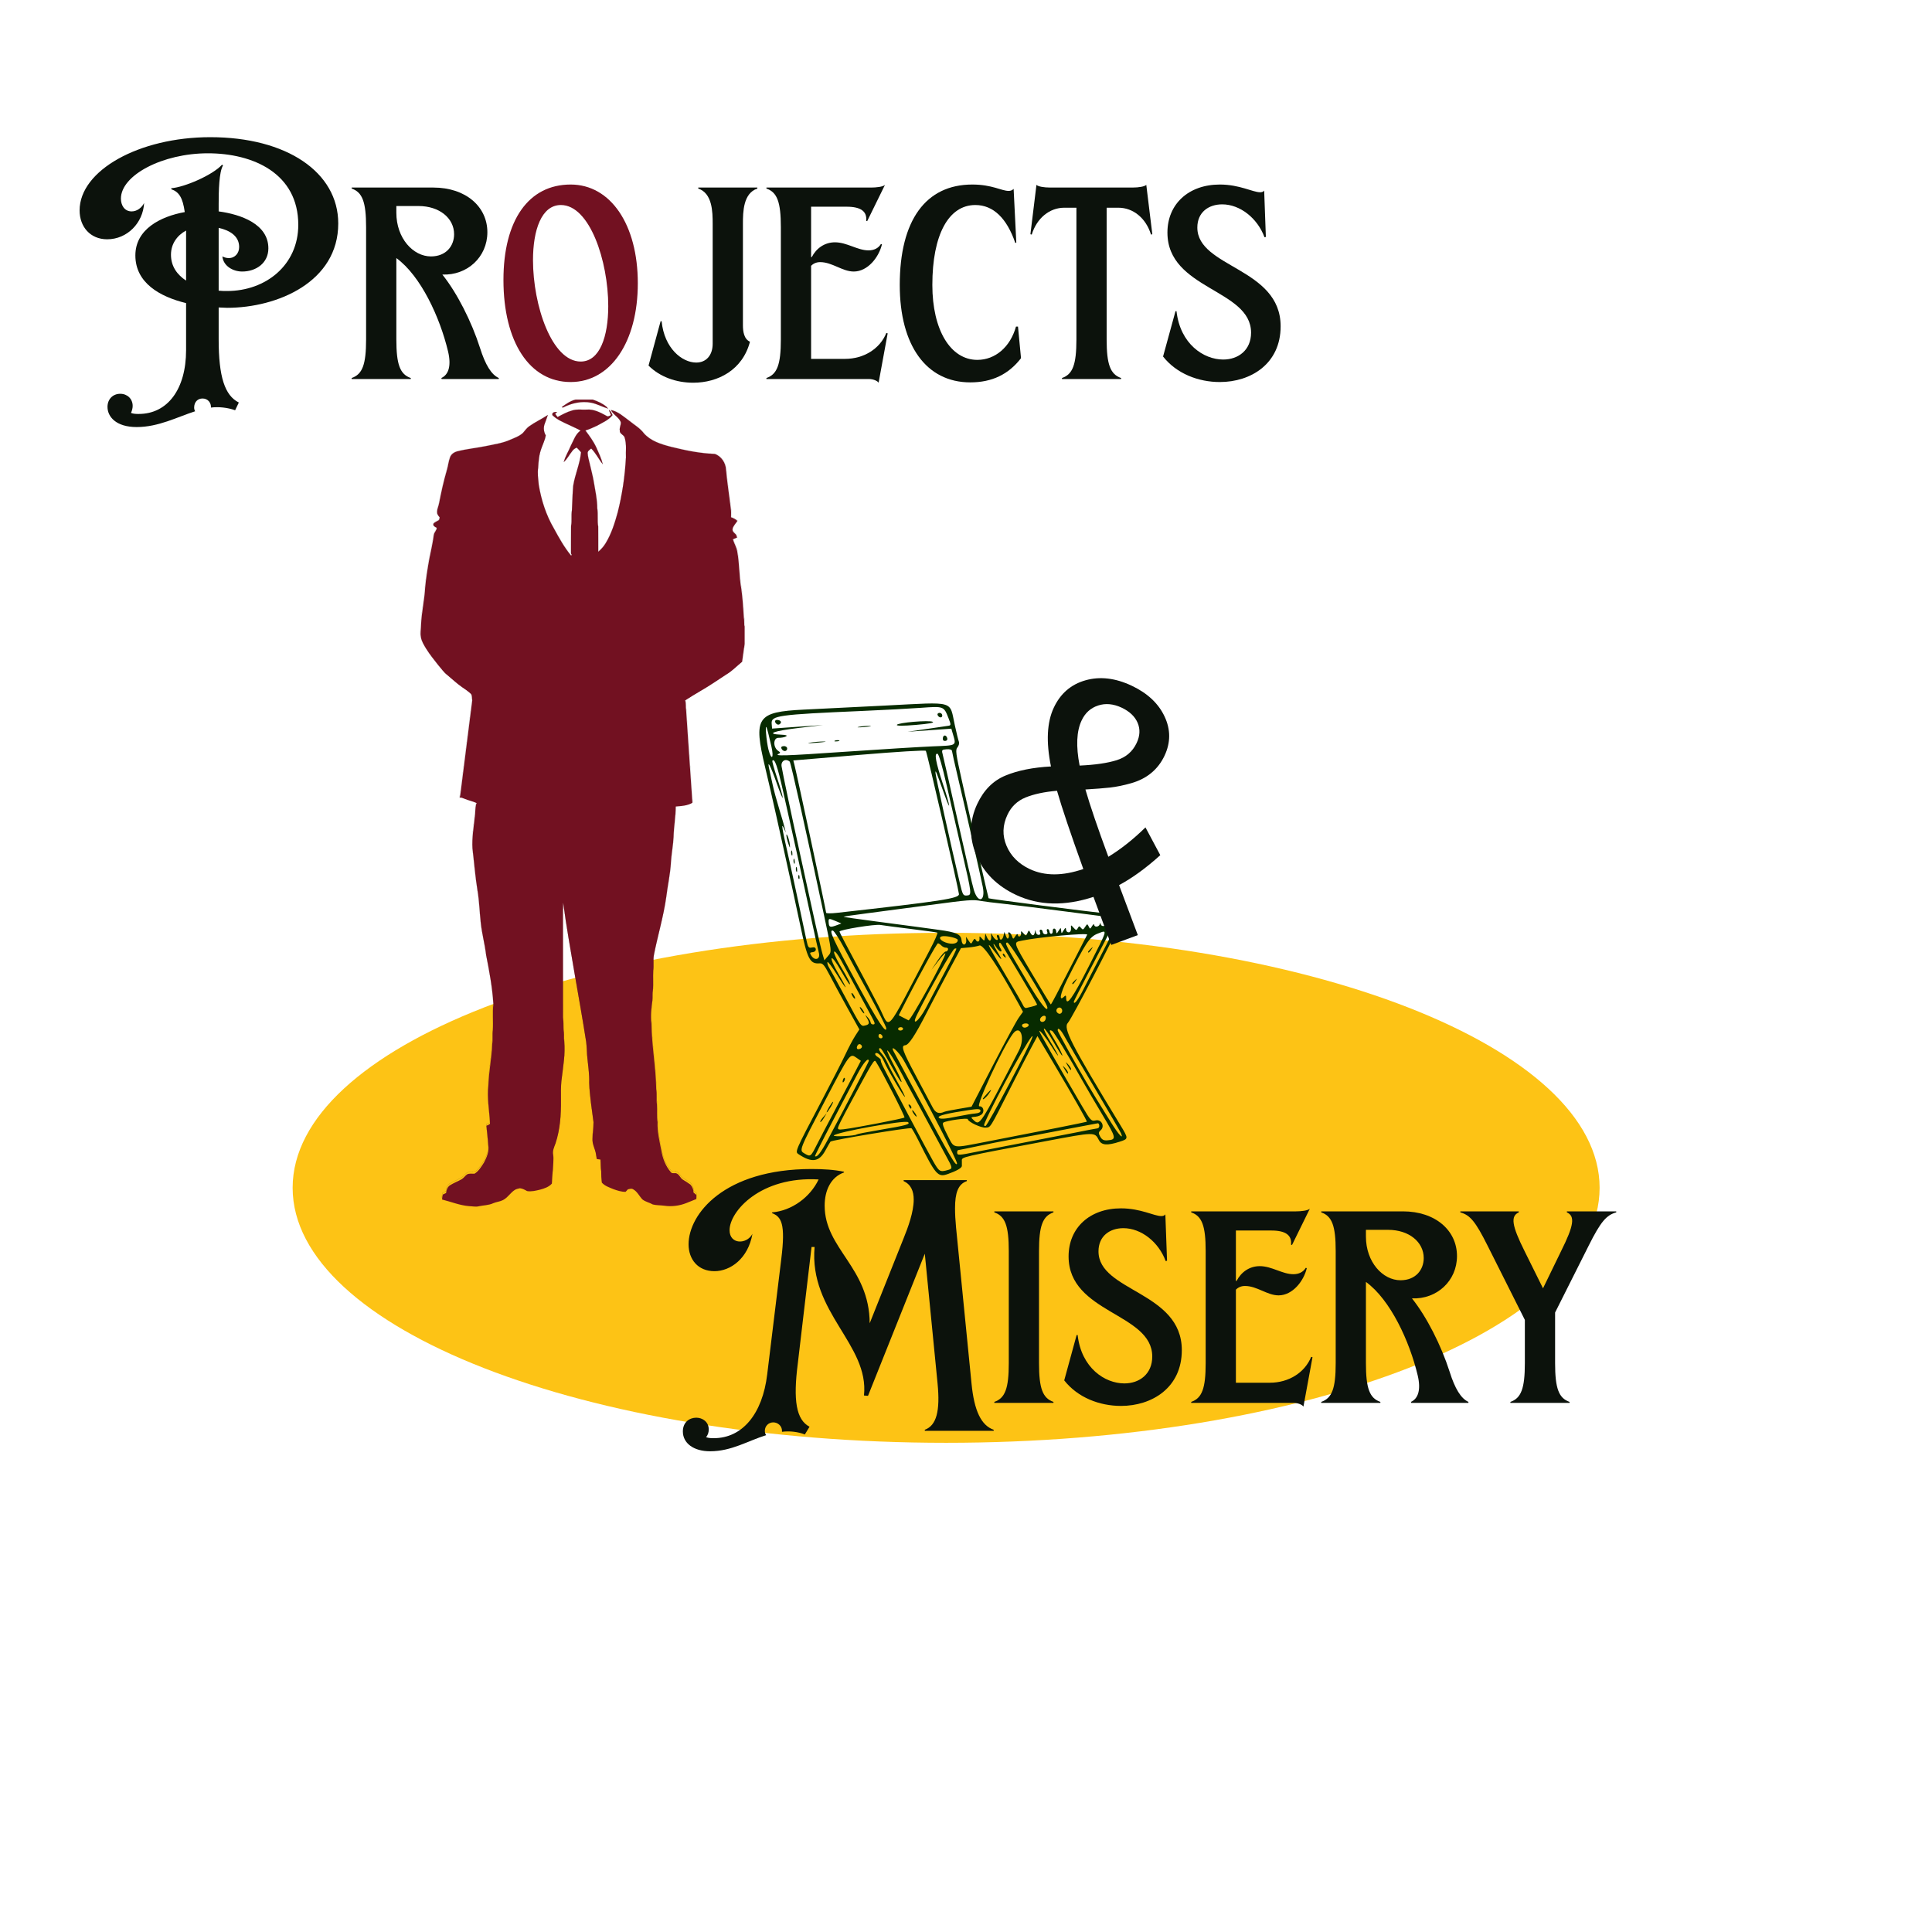 <svg xmlns="http://www.w3.org/2000/svg" xmlns:xlink="http://www.w3.org/1999/xlink" width="500" zoomAndPan="magnify" viewBox="0 0 375 375" height="500" preserveAspectRatio="xMidYMid meet" version="1.0"><defs><g/><clipPath id="87bd3056b5"><path d="M 56.801 181.055 L 310.484 181.055 L 310.484 280.047 L 56.801 280.047 Z M 56.801 181.055 " clip-rule="nonzero"/></clipPath><clipPath id="23fbd3975c"><path d="M 183.645 181.055 C 113.59 181.055 56.801 203.215 56.801 230.551 C 56.801 257.887 113.59 280.047 183.645 280.047 C 253.695 280.047 310.484 257.887 310.484 230.551 C 310.484 203.215 253.695 181.055 183.645 181.055 " clip-rule="nonzero"/></clipPath><clipPath id="5bcae66dc5"><path d="M 147 136 L 219 136 L 219 229 L 147 229 Z M 147 136 " clip-rule="nonzero"/></clipPath><clipPath id="848c582f27"><path d="M 145.754 138.258 L 215.262 132.422 L 223.043 225.094 L 153.535 230.93 Z M 145.754 138.258 " clip-rule="nonzero"/></clipPath><clipPath id="a748a4a788"><path d="M 215.598 132.391 L 146.094 138.227 L 153.875 230.902 L 223.379 225.066 Z M 215.598 132.391 " clip-rule="nonzero"/></clipPath><clipPath id="b3db7aab7d"><path d="M 215.598 132.391 L 146.094 138.227 L 153.875 230.902 L 223.379 225.066 Z M 215.598 132.391 " clip-rule="nonzero"/></clipPath><clipPath id="36ddf5b47e"><path d="M 108 77.555 L 119 77.555 L 119 80 L 108 80 Z M 108 77.555 " clip-rule="nonzero"/></clipPath><clipPath id="9cda0947f5"><path d="M 109 77.555 L 119 77.555 L 119 80 L 109 80 Z M 109 77.555 " clip-rule="nonzero"/></clipPath><clipPath id="7d0e403fbb"><path d="M 81.539 79 L 144.535 79 L 144.535 234.301 L 81.539 234.301 Z M 81.539 79 " clip-rule="nonzero"/></clipPath></defs><g clip-path="url(#87bd3056b5)"><g clip-path="url(#23fbd3975c)"><path fill="#fdc315" d="M 56.801 181.055 L 310.484 181.055 L 310.484 280.047 L 56.801 280.047 Z M 56.801 181.055 " fill-opacity="1" fill-rule="nonzero"/></g></g><g clip-path="url(#5bcae66dc5)"><g clip-path="url(#848c582f27)"><g clip-path="url(#a748a4a788)"><g clip-path="url(#b3db7aab7d)"><path fill="#072b00" d="M 183.852 227.918 C 185.625 227.309 186.68 226.715 186.699 226.316 C 186.707 226.113 186.707 225.656 186.695 225.297 C 186.672 224.559 186.469 224.605 202.871 221.52 C 212.562 219.695 212.469 219.699 213.285 221.281 C 213.816 222.305 214.887 222.391 217.328 221.605 C 219.062 221.043 219.062 221.02 217.457 218.379 C 207.797 202.488 206.293 199.551 207.297 198.504 C 207.996 197.773 216.746 181.008 216.703 180.48 C 216.691 180.348 217.004 180.164 217.402 180.07 C 219.523 179.586 218.082 177.672 215.375 177.383 C 210.496 176.863 192.012 174.484 191.891 174.359 C 191.82 174.281 189.262 163.043 186.719 151.617 C 185.496 146.125 185.422 145.555 185.852 145.047 C 186.109 144.738 186.23 144.254 186.121 143.969 C 186.008 143.684 185.652 142.246 185.332 140.777 C 184.258 135.879 185.574 136.258 171.977 136.941 C 166.172 137.234 159.008 137.59 156.051 137.734 C 146.883 138.18 146.191 139.215 148.523 148.977 C 149.086 151.32 150.027 155.426 150.621 158.102 C 151.211 160.777 151.906 163.902 152.164 165.047 C 152.992 168.742 154.715 176.66 155.371 179.789 C 156.715 186.199 157.203 187.145 159.105 186.984 C 159.68 186.934 160.039 187.359 160.992 189.191 C 161.641 190.438 163.211 193.34 164.484 195.637 L 166.801 199.812 L 165.996 201.059 C 165.555 201.742 164.691 203.371 164.082 204.68 C 163.469 205.984 161.387 210.051 159.457 213.715 C 154.215 223.664 154.266 223.547 155.047 224.062 C 157.59 225.738 158.98 225.535 160.199 223.32 C 160.68 222.441 161.129 221.66 161.191 221.59 C 161.477 221.277 176.664 218.77 176.922 218.992 C 177.078 219.129 177.734 220.297 178.379 221.59 C 181.559 227.969 182.051 228.539 183.852 227.918 Z M 181.105 225.359 C 180.012 223.453 172.555 209.363 171.352 206.938 C 171.078 206.383 170.902 205.855 170.957 205.762 C 171.012 205.668 170.75 205.398 170.371 205.168 C 169.992 204.938 169.781 204.637 169.898 204.496 C 170.25 204.082 171.098 204.871 171.621 206.102 C 172.254 207.594 175.492 213.07 175.637 212.898 C 175.699 212.828 175.082 211.59 174.27 210.152 C 173.457 208.711 172.566 207.012 172.297 206.371 C 172.023 205.734 171.488 204.871 171.102 204.457 C 170.715 204.043 170.523 203.609 170.676 203.496 C 170.965 203.285 171.141 203.555 173.5 207.773 C 175.414 211.191 175.512 210.547 173.617 206.977 C 172.77 205.371 172.129 203.992 172.199 203.906 C 172.355 203.723 173.828 206.094 175.234 208.801 C 175.816 209.918 176.723 211.605 177.25 212.547 C 177.777 213.488 179.223 216.16 180.457 218.477 C 181.695 220.797 183.152 223.504 183.699 224.496 C 184.91 226.691 184.93 226.832 184.027 227.086 C 182.43 227.535 182.312 227.465 181.105 225.359 Z M 177.645 216.102 C 177.422 215.762 177.172 215.492 177.082 215.496 C 176.992 215.504 177.102 215.789 177.32 216.129 C 177.543 216.473 177.793 216.742 177.883 216.734 C 177.973 216.73 177.863 216.445 177.645 216.102 Z M 176.891 214.879 C 176.875 214.715 176.711 214.5 176.527 214.406 C 176.336 214.305 176.293 214.441 176.426 214.719 C 176.688 215.262 176.93 215.348 176.891 214.879 Z M 178.297 213.113 C 175.762 208.387 173.594 204.348 173.48 204.133 C 172.637 202.512 174.469 204.125 175.438 205.852 C 180.012 214.02 185.898 225.438 185.762 225.863 C 185.559 226.477 184.547 224.746 178.297 213.113 Z M 185.781 223.742 C 185.762 223.477 185.855 223.246 185.996 223.234 C 186.141 223.223 187.906 222.863 189.922 222.438 C 191.941 222.008 194.605 221.48 195.844 221.266 C 198.477 220.805 202.137 220.121 208.355 218.918 C 210.828 218.441 212.957 218.039 213.09 218.027 C 213.223 218.012 213.352 218.223 213.375 218.488 C 213.395 218.754 213.23 218.992 213.012 219.016 C 212.789 219.035 210.73 219.43 208.438 219.891 C 206.148 220.348 201.457 221.262 198.016 221.918 C 194.574 222.574 190.75 223.316 189.516 223.566 C 186.074 224.266 185.828 224.277 185.781 223.742 Z M 213.555 220.629 C 213.188 219.977 213.199 219.766 213.629 219.395 C 214.508 218.629 213.797 217.207 212.672 217.469 C 211.824 217.668 211.688 217.523 210.031 214.707 C 205.848 207.586 201.75 200.395 201.727 200.137 C 201.695 199.727 203.141 201.551 204.215 203.266 C 204.852 204.289 205.371 205.012 205.371 204.875 C 205.367 204.738 204.684 203.508 203.848 202.148 C 203.016 200.785 202.477 199.66 202.652 199.645 C 202.828 199.629 203.656 200.809 204.496 202.262 C 205.336 203.719 206.09 204.902 206.176 204.895 C 206.359 204.883 205.422 203.035 204.379 201.344 C 203.617 200.113 203.57 199.762 204.219 200.102 C 204.566 200.285 207.352 204.863 210.203 209.941 C 210.879 211.145 212.59 214.062 214.008 216.43 C 216.707 220.941 216.754 221.188 214.938 221.34 C 214.246 221.398 213.879 221.211 213.555 220.629 Z M 207.293 208.184 C 207.277 208.008 207.016 207.602 206.711 207.281 C 206.188 206.727 206.18 206.738 206.605 207.473 C 207.164 208.422 207.328 208.594 207.293 208.184 Z M 207.887 207.48 C 207.871 207.305 207.609 206.898 207.305 206.578 C 206.777 206.023 206.773 206.035 207.199 206.77 C 207.754 207.719 207.922 207.891 207.887 207.48 Z M 215.656 217.879 C 212.738 213.191 212.227 212.359 211.051 210.363 C 208.789 206.535 205.328 200.309 205.305 200.027 C 205.242 199.266 205.93 199.867 206.629 201.188 C 207.066 202.004 209.648 206.418 212.367 210.996 C 215.09 215.578 217.441 219.621 217.59 219.98 C 218.156 221.355 217.109 220.219 215.656 217.879 Z M 183.926 220.391 C 183.086 218.773 182.852 218.055 183.113 217.891 C 183.715 217.504 187.82 216.934 187.844 217.23 C 187.887 217.75 190.418 218.945 191.312 218.871 C 192.309 218.789 192.039 219.223 196.145 211.125 C 197.57 208.312 199.328 204.906 200.051 203.555 L 201.367 201.102 L 204.449 206.289 C 208.258 212.699 211.055 217.617 210.949 217.727 C 210.879 217.801 201.316 219.703 191.469 221.602 C 184.633 222.918 185.293 223.023 183.926 220.391 Z M 161.555 217.73 C 163.465 214.098 165.656 209.934 166.422 208.48 C 167.566 206.309 168.574 205.145 168.641 205.918 C 168.652 206.062 164.277 214.469 160.703 221.164 C 159.324 223.742 158.59 224.695 158.191 224.414 C 158.133 224.371 159.645 221.363 161.555 217.73 Z M 156.18 223.906 C 155.082 223.266 155.031 223.402 160.176 213.57 C 165 204.355 164.961 204.406 166.266 205.324 L 167.09 205.902 L 165.449 209.055 C 164.551 210.789 162.855 213.996 161.691 216.184 C 160.523 218.371 159.098 221.098 158.52 222.242 C 157.367 224.535 157.316 224.57 156.18 223.906 Z M 159.918 216.988 L 160.461 216.078 L 159.766 216.863 C 159.383 217.293 159.137 217.703 159.223 217.773 C 159.309 217.844 159.621 217.488 159.918 216.988 Z M 161.242 214.871 C 161.578 214.305 161.781 213.848 161.691 213.852 C 161.602 213.859 161.254 214.332 160.918 214.898 C 160.586 215.465 160.383 215.922 160.473 215.914 C 160.562 215.906 160.906 215.438 161.242 214.871 Z M 163.922 209.727 C 164.023 209.527 164.031 209.301 163.938 209.223 C 163.848 209.145 163.703 209.312 163.621 209.598 C 163.449 210.188 163.645 210.273 163.922 209.727 Z M 191.195 217.824 C 193.25 213.059 200.898 199.309 200.387 201.305 C 200.02 202.723 191.691 218.516 191.293 218.547 C 190.953 218.574 190.934 218.43 191.195 217.824 Z M 161.844 220.41 C 162.168 219.777 175.688 217.34 176.25 217.812 C 176.73 218.223 175.93 218.441 170.742 219.316 C 168.355 219.719 166.348 220.109 166.281 220.188 C 166.027 220.48 161.699 220.695 161.844 220.41 Z M 189 217.434 C 188.375 216.848 188.383 216.832 189.344 216.754 C 189.883 216.707 190.484 216.438 190.684 216.156 C 191.121 215.527 190.766 214.676 190.09 214.73 C 189.312 214.797 194.613 203.336 196.59 200.676 C 198.066 198.691 199.051 201.441 197.754 203.938 C 190.176 218.562 190.188 218.543 189 217.434 Z M 191.426 212.906 C 191.672 212.66 192.055 212.152 192.277 211.773 C 192.5 211.398 192.25 211.555 191.723 212.129 C 191.195 212.699 190.766 213.211 190.77 213.266 C 190.785 213.457 190.977 213.352 191.426 212.906 Z M 162.688 218.773 C 162.773 218.469 163.395 217.207 164.062 215.969 C 169.832 205.254 169.652 205.551 170.047 206.137 C 171.016 207.574 175.707 216.734 175.562 216.906 C 175.391 217.109 165.945 218.938 163.77 219.188 C 162.734 219.309 162.551 219.238 162.688 218.773 Z M 182.191 216.863 C 182.098 216.531 183.988 216.078 187.941 215.48 C 189.797 215.203 190.281 215.223 190.312 215.582 C 190.336 215.879 189.984 216.066 189.297 216.125 C 188.719 216.172 187.238 216.418 186.004 216.672 C 183.266 217.234 182.305 217.281 182.191 216.863 Z M 181.016 214.922 C 180.684 214.277 179.207 211.5 177.738 208.754 C 175.18 203.969 174.828 202.961 175.691 202.887 C 176.387 202.828 177.582 201.023 179.824 196.664 C 181.031 194.32 183.031 190.52 184.27 188.219 L 186.523 184.035 L 187.98 183.906 C 188.781 183.832 189.746 183.664 190.129 183.523 C 190.824 183.273 193.73 187.578 197.496 194.441 L 198.562 196.383 L 197.723 197.562 C 197.262 198.211 195.016 202.359 192.73 206.777 L 188.574 214.809 L 186.105 215.227 C 184.746 215.461 183.496 215.711 183.32 215.789 C 182.219 216.277 181.598 216.043 181.016 214.922 Z M 166.336 203.184 C 166.496 202.629 166.918 202.492 167.219 202.898 C 167.465 203.234 167.164 203.602 166.613 203.648 C 166.371 203.668 166.254 203.473 166.336 203.184 Z M 198.375 199.004 C 198.359 198.836 198.641 198.676 198.996 198.645 C 199.711 198.586 199.918 199.082 199.301 199.363 C 198.824 199.582 198.41 199.422 198.375 199.004 Z M 170.52 201.145 C 170.5 200.906 170.613 200.703 170.773 200.688 C 170.934 200.676 171.152 200.852 171.266 201.082 C 171.375 201.312 171.262 201.52 171.012 201.539 C 170.762 201.559 170.543 201.383 170.52 201.145 Z M 201.871 197.949 C 201.832 197.48 202.574 196.957 202.898 197.23 C 203 197.316 203.02 197.598 202.945 197.855 C 202.77 198.465 201.918 198.539 201.871 197.949 Z M 174.316 199.738 C 174.301 199.562 174.504 199.398 174.773 199.375 C 175.039 199.352 175.27 199.48 175.285 199.656 C 175.301 199.836 175.094 200 174.828 200.023 C 174.559 200.043 174.328 199.918 174.316 199.738 Z M 205.152 196.469 C 204.773 195.957 205.469 195.273 205.953 195.684 C 206.359 196.027 206.184 196.738 205.684 196.777 C 205.527 196.793 205.285 196.652 205.152 196.469 Z M 166.418 191.02 C 161.641 182.266 160.797 180.426 161.66 180.633 C 161.91 180.695 162.93 182.27 163.922 184.137 C 166.07 188.172 166.762 189.445 168.859 193.285 C 170.234 195.801 171.992 199.277 172.012 199.523 C 172.133 200.922 170.301 198.137 166.418 191.02 Z M 170.605 195.398 C 169.609 193.465 167.484 189.449 165.883 186.48 C 164.277 183.508 162.957 180.965 162.945 180.824 C 162.918 180.469 169.836 179.344 170.891 179.535 C 171.371 179.621 174 179.965 176.73 180.301 C 179.461 180.633 181.805 180.961 181.934 181.027 C 182.066 181.094 181.453 182.52 180.57 184.195 C 171.473 201.492 172.91 199.875 170.605 195.398 Z M 164.023 193.465 C 162.551 190.707 161.152 188.16 160.922 187.805 C 160.691 187.449 160.547 186.977 160.602 186.758 C 160.66 186.539 161.484 187.617 162.438 189.152 C 164.566 192.578 164.715 192.406 162.664 188.891 C 161.793 187.398 161.273 186.191 161.426 186.008 C 161.578 185.824 162.328 186.82 163.215 188.387 C 164.055 189.867 164.82 191.074 164.918 191.062 C 165.156 191.043 164.656 190.047 163.035 187.328 C 162.27 186.035 161.773 184.879 161.914 184.711 C 162.059 184.543 162.645 185.281 163.242 186.375 C 164.156 188.059 165.551 190.625 169.254 197.473 C 169.855 198.582 169.895 198.805 169.5 198.84 C 169.238 198.859 169.008 198.688 168.988 198.453 C 168.969 198.223 168.703 197.766 168.398 197.445 C 167.859 196.875 167.855 196.879 168.242 197.535 C 168.832 198.535 168.781 198.84 167.98 199.031 C 167.082 199.242 167.234 199.457 164.023 193.465 Z M 167.484 196.07 C 167.266 195.73 167.012 195.457 166.922 195.465 C 166.836 195.473 166.941 195.758 167.164 196.098 C 167.383 196.438 167.637 196.711 167.727 196.703 C 167.812 196.695 167.707 196.41 167.484 196.07 Z M 165.977 193.75 C 165.961 193.57 165.789 193.219 165.594 192.965 C 165.402 192.711 165.254 192.652 165.27 192.828 C 165.285 193.008 165.453 193.359 165.648 193.613 C 165.844 193.867 165.992 193.926 165.977 193.75 Z M 178.02 196.898 C 180.336 192.203 184.922 184.164 185.297 184.133 C 185.863 184.086 186.469 182.832 179.73 195.613 C 178.352 198.23 176.777 199.414 178.02 196.898 Z M 175.195 197.457 L 174.445 197.062 L 175.871 194.277 C 178.66 188.84 181.824 183.117 182.055 183.098 C 182.184 183.086 182.488 183.281 182.73 183.531 C 182.977 183.781 183.387 183.965 183.648 183.945 C 183.906 183.922 184.07 184.09 184.008 184.32 C 183.941 184.551 183.734 184.719 183.547 184.695 C 183.355 184.668 182.656 185.465 181.988 186.457 L 180.781 188.262 L 182.129 186.52 C 182.867 185.559 183.488 184.902 183.504 185.055 C 183.578 185.75 176.699 198.215 176.34 198.043 C 176.125 197.938 175.609 197.676 175.195 197.457 Z M 199.316 190.379 C 195.051 183.195 194.949 182.996 195.516 182.945 C 196 182.906 203.219 194.594 203.297 195.543 C 203.391 196.66 201.883 194.703 199.316 190.379 Z M 198.605 195.172 C 198.488 194.867 196.926 192.172 195.141 189.18 C 191.656 183.348 191.078 182.094 193.109 184.766 C 194.523 186.621 194.746 186.609 193.59 184.742 C 192.723 183.34 192.539 182.582 193.375 183.859 C 193.684 184.328 194.078 184.699 194.258 184.684 C 194.465 184.668 194.43 184.422 194.164 184.012 C 193.797 183.441 193.852 182.754 194.238 183.082 C 194.457 183.27 201.273 194.742 201.293 194.957 C 201.305 195.121 200.734 195.305 199.188 195.645 C 198.988 195.688 198.727 195.473 198.605 195.172 Z M 195.098 185.496 C 194.949 185.188 194.754 185.023 194.664 185.133 C 194.57 185.238 194.691 185.492 194.934 185.695 C 195.277 185.984 195.312 185.945 195.098 185.496 Z M 208.418 194.445 C 208.414 194.363 209.754 191.719 211.395 188.566 C 213.039 185.41 214.691 182.242 215.066 181.52 C 215.785 180.129 216.336 179.961 215.77 181.301 C 215.586 181.734 214.594 183.703 213.566 185.676 C 212.535 187.645 211.098 190.445 210.363 191.898 C 209.254 194.105 208.477 195.121 208.422 194.445 Z M 200.469 189.25 C 196.52 182.598 196.629 182.941 198.379 182.574 C 201.578 181.895 211.215 181.02 211.023 181.422 C 210.918 181.645 209.766 183.895 208.457 186.43 C 207.148 188.961 205.625 191.914 205.07 192.992 C 204.516 194.07 204.016 194.957 203.961 194.961 C 203.906 194.969 202.332 192.398 200.469 189.25 Z M 206.934 193.633 C 206.93 193.199 206.836 193.152 206.539 193.449 C 205.488 194.48 205.773 192.891 207.117 190.191 C 210.688 183.043 211.5 181.816 213.059 181.215 C 215.031 180.457 215.129 180.086 211.328 187.578 C 208.145 193.852 206.934 195.516 206.934 193.633 Z M 208.773 190.402 C 209.133 189.852 209.121 189.844 208.641 190.289 C 208.352 190.559 208.117 190.836 208.121 190.902 C 208.145 191.172 208.395 190.977 208.773 190.402 Z M 211.844 184.27 C 212.203 183.723 212.191 183.711 211.711 184.156 C 211.422 184.426 211.188 184.703 211.191 184.77 C 211.215 185.039 211.465 184.844 211.844 184.27 Z M 158.281 179.383 C 157.691 176.742 156.961 173.426 156.66 172.016 C 156.359 170.602 155.652 167.359 155.086 164.805 C 153.707 158.586 151.93 150.164 151.707 148.77 C 151.535 147.711 152.477 147.145 153.281 147.828 C 153.492 148.004 156.613 161.965 159.871 177.316 C 161.523 185.09 161.48 184.66 160.672 185.617 L 160.016 186.395 L 159.684 185.293 C 159.5 184.688 158.871 182.027 158.281 179.383 Z M 157.473 185.488 C 157.133 184.965 157.172 184.863 157.73 184.816 C 158.113 184.781 158.371 184.547 158.348 184.254 C 158.316 183.914 158.066 183.801 157.586 183.91 C 156.949 184.055 156.832 183.895 156.527 182.469 C 156.34 181.586 155.652 178.34 155 175.254 C 154.348 172.168 153.367 167.695 152.824 165.32 C 151.77 160.711 151.598 159.543 152.168 160.805 L 152.52 161.594 L 152.336 160.793 C 152.234 160.352 151.738 158.629 151.23 156.969 C 150.723 155.305 150.16 153.223 149.98 152.34 C 149.797 151.457 149.512 150.16 149.348 149.457 C 148.828 147.227 149.504 148.457 150.754 152.008 C 151.414 153.895 151.941 155.145 151.922 154.789 C 151.902 154.43 151.414 152.715 150.832 150.977 C 150.246 149.242 149.836 147.742 149.914 147.652 C 150.355 147.129 150.895 148.668 152.016 153.664 C 153.957 162.301 155.84 170.82 157.32 177.668 C 158.062 181.109 158.793 184.387 158.945 184.957 C 159.27 186.191 158.18 186.582 157.473 185.488 Z M 155.18 170.152 C 155.133 169.777 155.051 169.707 154.969 169.973 C 154.895 170.215 154.93 170.492 155.047 170.594 C 155.164 170.691 155.223 170.492 155.18 170.152 Z M 154.711 168.75 C 154.676 168.305 154.586 168.129 154.516 168.359 C 154.441 168.59 154.473 168.953 154.582 169.168 C 154.691 169.387 154.75 169.195 154.711 168.75 Z M 154.25 167.156 C 154.215 166.711 154.125 166.535 154.055 166.766 C 153.984 166.996 154.016 167.359 154.121 167.578 C 154.23 167.793 154.289 167.602 154.25 167.156 Z M 153.793 165.566 C 153.754 165.117 153.664 164.941 153.594 165.172 C 153.523 165.402 153.555 165.77 153.664 165.984 C 153.77 166.199 153.828 166.012 153.793 165.566 Z M 153.312 163.973 C 153.277 163.527 153.102 162.809 152.922 162.375 C 152.484 161.312 152.582 162.492 153.047 163.832 C 153.34 164.688 153.367 164.703 153.312 163.973 Z M 187.551 182.555 C 187.578 182.957 187.402 183.301 187.156 183.324 C 186.895 183.344 186.684 183.02 186.641 182.535 C 186.543 181.348 185.68 180.949 182.148 180.473 C 180.426 180.242 178.422 179.969 177.699 179.867 C 176.973 179.77 173.562 179.316 170.117 178.863 C 166.672 178.414 163.805 178.004 163.746 177.953 C 163.688 177.902 165.789 177.586 168.414 177.254 C 171.043 176.918 176.383 176.215 180.281 175.688 C 188.094 174.637 188.789 174.582 190.492 174.887 C 191.133 175.004 192.91 175.227 194.445 175.383 C 195.977 175.539 201.637 176.242 207.023 176.945 C 212.41 177.648 216.895 178.215 216.988 178.207 C 217.082 178.199 217.18 178.402 217.199 178.66 C 217.266 179.426 216.621 179.652 216.082 179.051 C 215.613 178.531 215.578 178.531 215.613 179.059 C 215.633 179.371 215.559 179.633 215.445 179.645 C 215.332 179.652 215.004 179.422 214.723 179.133 C 214.234 178.629 214.219 178.629 214.434 179.156 C 214.578 179.512 214.488 179.723 214.184 179.75 C 213.922 179.77 213.684 179.605 213.648 179.387 C 213.602 179.062 213.562 179.066 213.461 179.402 C 213.297 179.934 212.426 180.023 212.383 179.512 C 212.363 179.297 212.176 179.41 211.965 179.754 C 211.598 180.359 211.57 180.359 211.312 179.82 C 211.055 179.289 211.02 179.293 210.621 179.914 C 210.258 180.484 210.152 180.512 209.832 180.113 C 209.504 179.707 209.43 179.715 209.191 180.164 C 208.957 180.605 208.844 180.59 208.379 180.07 C 207.844 179.473 207.836 179.477 207.887 180.195 C 207.918 180.625 207.738 180.941 207.453 180.965 C 207.184 180.988 206.945 180.762 206.922 180.457 C 206.879 179.98 206.82 179.996 206.453 180.578 C 206.035 181.242 206.027 181.242 205.965 180.621 C 205.902 180 205.898 180 205.48 180.66 C 205.098 181.266 205.055 181.277 205 180.766 C 204.93 180.074 204.277 180.051 204.336 180.738 C 204.359 181.004 204.23 181.238 204.055 181.25 C 203.875 181.266 203.711 181.059 203.688 180.793 C 203.668 180.523 203.508 180.32 203.336 180.332 C 203.164 180.348 203.125 180.57 203.25 180.828 C 203.391 181.129 203.285 181.316 202.957 181.344 C 202.668 181.367 202.418 181.168 202.395 180.902 C 202.371 180.633 202.191 180.43 201.996 180.445 C 201.797 180.461 201.738 180.688 201.863 180.945 C 202.004 181.234 201.906 181.434 201.617 181.457 C 201.355 181.477 201.102 181.242 201.055 180.934 C 200.973 180.395 200.965 180.395 200.871 180.949 C 200.816 181.266 200.648 181.539 200.504 181.551 C 200.359 181.562 200.117 181.324 199.973 181.023 C 199.723 180.504 199.691 180.508 199.426 181.094 C 199.152 181.688 199.129 181.691 198.648 181.156 C 198.184 180.641 198.156 180.641 198.191 181.172 C 198.23 181.797 197.602 182.031 197.547 181.41 C 197.531 181.195 197.324 181.324 197.086 181.691 C 196.668 182.348 196.656 182.348 196.395 181.648 C 196.246 181.258 195.992 180.949 195.824 180.965 C 195.656 180.977 195.621 181.129 195.746 181.297 C 195.871 181.465 195.875 181.793 195.758 182.027 C 195.613 182.312 195.449 182.199 195.25 181.66 L 194.953 180.875 L 194.785 181.621 C 194.598 182.465 194.07 182.676 194.008 181.934 C 193.984 181.664 193.824 181.457 193.652 181.473 C 193.48 181.488 193.441 181.711 193.566 181.969 C 193.93 182.719 193.219 182.562 192.762 181.793 L 192.352 181.094 L 192.391 181.824 C 192.41 182.227 192.301 182.566 192.145 182.578 C 191.984 182.59 191.723 182.281 191.555 181.895 L 191.254 181.184 L 191.168 181.953 C 191.09 182.68 191.062 182.691 190.586 182.164 C 190.121 181.648 190.09 181.648 190.125 182.176 C 190.168 182.832 189.668 182.98 189.367 182.402 C 189.223 182.129 189.062 182.207 188.828 182.66 C 188.508 183.281 188.473 183.277 187.996 182.566 L 187.5 181.824 Z M 183.531 182.93 C 182.371 182.516 182.074 181.793 183.031 181.711 C 183.969 181.633 185.871 182.109 185.898 182.426 C 185.961 183.164 184.84 183.402 183.531 182.93 Z M 160.852 179.168 C 160.773 178.207 160.824 178.195 162.223 178.785 L 163.305 179.246 L 162.516 179.547 C 161.164 180.059 160.922 180.004 160.852 179.168 Z M 160.355 177.172 C 160.301 176.551 154.66 150.23 154.207 148.477 L 153.98 147.602 L 166.738 146.527 C 174.191 145.902 179.586 145.574 179.707 145.742 C 179.934 146.047 186.043 172.492 186.133 173.547 C 186.203 174.383 182.723 174.914 162.398 177.188 C 161.289 177.312 160.371 177.305 160.355 177.172 Z M 189.043 172.805 C 188.777 171.973 187.375 165.961 185.922 159.441 C 184.473 152.922 183.156 147.121 183.004 146.551 C 182.738 145.562 182.773 145.508 183.734 145.43 C 184.324 145.379 184.758 145.512 184.777 145.75 C 184.797 145.973 185.273 148.098 185.832 150.473 C 187.531 157.664 190.344 170.035 190.762 172.168 C 191.305 174.922 189.879 175.445 189.043 172.805 Z M 186.305 171.402 C 184.551 163.977 181.609 150.691 181.582 150.078 C 181.551 149.32 181.629 149.512 183.25 154.051 C 184.645 157.965 184.496 156.656 183.043 152.246 C 181.617 147.918 181.297 146.145 181.965 146.309 C 182.223 146.371 182.879 148.621 183.758 152.469 C 184.52 155.801 185.852 161.578 186.719 165.309 C 188.652 173.652 188.664 173.734 187.66 173.816 C 186.949 173.875 186.848 173.695 186.305 171.402 Z M 163.93 145.922 C 152.109 146.734 150.07 146.793 151.184 146.289 C 151.504 146.141 151.484 146.031 151.078 145.77 C 150.02 145.082 150.043 143.184 151.113 143.211 C 151.629 143.223 152.277 143.102 152.555 142.945 C 152.898 142.75 152.59 142.637 151.59 142.598 C 148.582 142.477 150.098 141.887 154.902 141.309 L 159.742 140.727 L 154.801 141.07 L 149.859 141.418 L 149.781 140.469 C 149.648 138.887 150.926 138.707 167.336 137.996 C 171.445 137.82 176.59 137.543 178.766 137.387 C 183.184 137.066 183.188 137.066 184.086 139.344 C 184.602 140.656 184.605 140.789 184.105 140.871 C 183.805 140.918 181.891 141.203 179.855 141.496 L 176.152 142.035 L 180.406 141.734 L 184.656 141.434 L 184.945 142.43 C 185.629 144.797 185.828 144.672 181.035 144.867 C 178.668 144.965 170.969 145.441 163.93 145.922 Z M 183.859 143.277 C 183.652 142.586 183.074 142.594 183 143.285 C 182.961 143.648 183.141 143.848 183.473 143.816 C 183.781 143.793 183.945 143.566 183.859 143.277 Z M 152.789 145.254 C 152.766 144.984 152.461 144.789 152.113 144.82 C 151.68 144.855 151.547 145.023 151.703 145.344 C 151.828 145.602 152.133 145.797 152.379 145.777 C 152.629 145.754 152.812 145.52 152.789 145.254 Z M 162.848 143.703 C 162.617 143.633 162.25 143.66 162.035 143.77 C 161.82 143.879 162.012 143.938 162.457 143.898 C 162.898 143.863 163.074 143.773 162.848 143.703 Z M 159.93 143.926 C 159.168 143.918 157.93 144.023 157.18 144.156 C 156.43 144.285 157.051 144.289 158.566 144.164 C 160.078 144.035 160.691 143.93 159.93 143.926 Z M 181.043 140.105 C 180.363 139.742 174.305 140.254 174.082 140.691 C 173.973 140.91 175.266 140.914 177.73 140.707 C 180.32 140.484 181.391 140.289 181.043 140.105 Z M 168.805 140.898 C 168.219 140.875 167.273 140.953 166.699 141.074 C 166.129 141.195 166.605 141.215 167.762 141.117 C 168.918 141.02 169.387 140.922 168.805 140.898 Z M 182.891 138.836 C 182.867 138.555 182.617 138.344 182.336 138.367 C 182.055 138.391 181.895 138.578 181.984 138.781 C 182.234 139.367 182.938 139.406 182.891 138.836 Z M 151.559 140.293 C 151.656 140.105 151.492 139.883 151.199 139.797 C 150.559 139.609 150.234 139.902 150.574 140.359 C 150.879 140.77 151.332 140.742 151.559 140.293 Z M 149.168 145.531 C 148.984 144.84 148.77 143.402 148.691 142.332 C 148.527 140.121 148.809 140.816 149.742 144.941 C 150.254 147.191 149.742 147.707 149.168 145.531 Z M 149.168 145.531 " fill-opacity="1" fill-rule="nonzero"/></g></g></g></g><g clip-path="url(#36ddf5b47e)"><path stroke-linecap="butt" transform="matrix(0.137, 0, 0, -0.136, 111.743, 77.553)" fill="none" stroke-linejoin="miter" d="M -0.002 -0.012 L 23.989 -0.012 C 31.158 -2.39 38.184 -5.543 43.925 -10.501 C 44.554 -11.304 45.182 -12.106 45.839 -12.909 C 37.899 -10.358 30.473 -6.346 22.304 -4.569 C 8.538 -1.731 -5.943 -5.085 -18.225 -11.476 L -19.767 -10.731 C -13.712 -6.288 -7.457 -1.76 -0.002 -0.012 Z M -0.002 -0.012 " stroke="#010101" stroke-width="0.1" stroke-opacity="1" stroke-miterlimit="10"/></g><g clip-path="url(#9cda0947f5)"><path fill="#721121" d="M 111.742 77.555 L 115.023 77.555 C 116.004 77.879 116.965 78.309 117.75 78.984 C 117.836 79.094 117.922 79.203 118.012 79.312 C 116.926 78.965 115.91 78.418 114.793 78.176 C 112.91 77.789 110.93 78.246 109.25 79.117 L 109.039 79.016 C 109.867 78.41 110.723 77.793 111.742 77.555 " fill-opacity="1" fill-rule="nonzero"/></g><g clip-path="url(#7d0e403fbb)"><path stroke-linecap="butt" transform="matrix(0.137, 0, 0, -0.136, 111.009, 79.693)" fill="none" stroke-linejoin="miter" d="M -0.012 0.011 C 6.814 2.332 14.069 1.043 21.124 1.387 C 31.463 2.218 40.888 -3.056 49.657 -7.842 C 51.627 -8.988 53.655 -7.212 55.426 -6.438 C 54.398 -4.002 53.312 -1.594 52.37 0.871 C 55.426 -0.39 56.226 -3.801 57.654 -6.438 C 52.056 -13.66 43.316 -17.157 35.633 -21.571 C 30.206 -24.007 24.865 -26.701 19.124 -28.306 C 24.922 -36.073 30.72 -43.954 34.747 -52.811 C 38.146 -60.52 41.802 -68.201 43.801 -76.427 C 37.889 -69.29 34.062 -60.549 27.35 -54.072 C 25.351 -55.763 22.437 -57.339 22.323 -60.262 C 22.495 -65.45 24.037 -70.466 25.236 -75.453 C 27.207 -84.538 29.806 -93.451 31.234 -102.651 C 33.205 -114.804 36.004 -126.956 35.947 -139.308 C 37.375 -147.907 35.804 -156.648 37.261 -165.218 C 37.461 -177.169 37.261 -189.092 37.347 -201.044 C 41.431 -197.662 45.001 -193.678 47.714 -189.121 C 56.026 -175.593 60.738 -160.288 64.937 -145.098 C 71.363 -119.619 75.191 -93.537 76.619 -67.313 C 76.19 -57.826 77.761 -48.024 74.905 -38.767 C 74.048 -34.296 67.45 -33.493 67.936 -28.392 C 67.079 -24.207 69.992 -20.424 69.307 -16.326 C 66.536 -9.246 58.482 -6.065 55.369 0.842 C 65.422 -1.25 73.134 -8.444 81.131 -14.348 C 88.272 -20.166 96.497 -24.838 102.095 -32.347 C 111.863 -43.467 126.43 -47.938 140.282 -51.55 C 160.732 -56.651 181.582 -61.008 202.689 -61.753 C 212.086 -64.905 218.341 -74.679 218.712 -84.423 C 220.312 -102.68 223.253 -120.765 225.367 -138.965 C 226.11 -143.235 225.824 -147.591 225.767 -151.891 C 228.994 -153.238 232.364 -154.47 234.792 -157.107 C 232.507 -160.947 228.823 -164.129 227.937 -168.657 C 227.395 -171.609 229.823 -173.73 231.765 -175.536 C 233.421 -176.825 233.764 -178.946 234.364 -180.838 C 232.364 -181.64 230.394 -182.443 228.423 -183.274 C 230.194 -189.235 233.678 -194.624 234.621 -200.843 C 237.877 -218.469 237.191 -236.554 240.447 -254.209 C 242.218 -267.594 243.132 -281.121 243.96 -294.592 C 244.874 -298.834 243.96 -303.247 245.131 -307.432 L 245.131 -332.653 C 243.561 -340.965 242.875 -349.42 241.504 -357.789 C 234.135 -363.721 227.623 -370.801 219.455 -375.673 C 213.971 -379.169 208.63 -382.895 203.175 -386.449 C 189.379 -395.821 174.585 -403.588 160.675 -412.817 C 162.246 -417.145 161.189 -421.788 162.018 -426.23 C 165.045 -470.368 167.873 -514.505 170.986 -558.614 C 163.874 -562.798 155.363 -563.257 147.337 -563.887 C 147.28 -578.476 144.509 -592.921 144.224 -607.509 C 143.595 -619.546 141.196 -631.412 140.482 -643.478 C 139.568 -660.216 135.798 -676.61 133.799 -693.233 C 129.886 -721.32 121.546 -748.491 116.176 -776.291 C 115.262 -783.342 116.433 -790.536 115.434 -797.586 C 114.777 -806.815 115.776 -816.101 114.948 -825.33 C 114.034 -830.288 114.805 -835.332 114.177 -840.291 C 112.663 -851.21 111.464 -862.302 112.863 -873.308 C 113.234 -904.347 119.118 -935.1 119.604 -966.14 C 120.946 -973.505 119.632 -981.015 120.66 -988.438 C 121.26 -996.692 120.232 -1005.061 121.546 -1013.286 C 120.917 -1027.244 124.488 -1040.858 127.03 -1054.443 C 128.915 -1065.277 132.999 -1075.996 140.225 -1084.365 C 141.825 -1086.858 145.023 -1085.827 147.48 -1085.998 C 152.564 -1087.231 153.535 -1093.221 157.848 -1095.514 C 161.332 -1097.721 164.902 -1099.784 168.187 -1102.306 C 170.929 -1105.402 172.614 -1109.242 172.5 -1113.455 C 173.871 -1114.602 175.241 -1115.777 176.612 -1116.981 C 176.584 -1118.93 176.584 -1120.878 176.641 -1122.856 C 171.843 -1124.776 167.073 -1126.725 162.275 -1128.646 C 152.449 -1132.543 141.596 -1133.919 131.143 -1132.4 C 125.687 -1131.626 120.089 -1131.942 114.777 -1130.594 C 110.036 -1127.814 104.323 -1126.926 100.039 -1123.401 C 95.498 -1118.7 92.756 -1112.08 86.758 -1108.927 C 84.473 -1107.437 81.874 -1108.554 79.475 -1109.013 C 78.361 -1110.217 77.276 -1111.42 76.162 -1112.624 C 70.221 -1112.682 64.48 -1110.819 58.939 -1108.812 C 53.112 -1106.376 46.715 -1104.313 42.43 -1099.469 C 41.831 -1094.081 41.459 -1088.693 41.516 -1083.276 C 40.631 -1077.802 40.974 -1072.241 40.517 -1066.71 C 38.746 -1066.423 36.975 -1066.108 35.204 -1065.879 C 34.776 -1063.758 34.49 -1061.608 34.176 -1059.516 C 33.205 -1051.95 28.664 -1045.214 29.178 -1037.419 C 29.349 -1029.652 30.577 -1021.942 30.692 -1014.175 C 28.264 -995.259 25.179 -976.4 24.437 -957.341 C 24.837 -945.934 23.266 -934.613 22.009 -923.292 C 20.867 -914.063 21.352 -904.691 19.61 -895.52 C 14.811 -864.681 9.271 -833.985 3.987 -803.232 C -1.697 -769.126 -8.009 -735.135 -12.379 -700.857 C -12.979 -716.333 -12.522 -731.839 -12.665 -747.344 C -12.636 -786.323 -12.722 -825.301 -12.608 -864.308 C -11.579 -871.273 -12.55 -878.352 -11.408 -885.345 C -11.008 -889.702 -11.636 -894.115 -10.894 -898.443 C -9.152 -916.499 -12.522 -934.441 -14.578 -952.325 C -16.006 -962.27 -15.435 -972.33 -15.521 -982.333 C -15.321 -1002.969 -16.72 -1023.948 -23.232 -1043.667 C -25.146 -1048.969 -28.002 -1054.529 -26.517 -1060.319 C -25.489 -1073.846 -28.202 -1087.346 -28.431 -1100.873 C -32.743 -1105.746 -39.113 -1107.867 -45.196 -1109.5 C -51.223 -1110.962 -57.449 -1112.596 -63.647 -1111.535 C -66.846 -1109.701 -70.102 -1107.895 -73.815 -1107.494 C -76.185 -1108.096 -78.67 -1108.44 -80.755 -1109.729 C -87.239 -1113.685 -91.009 -1120.907 -97.835 -1124.346 C -102.176 -1126.611 -107.175 -1126.897 -111.659 -1128.817 C -118 -1131.798 -125.168 -1131.684 -131.909 -1133.117 C -136.536 -1134.406 -141.249 -1133.059 -145.933 -1133.002 C -159.157 -1131.942 -171.495 -1126.725 -184.262 -1123.573 C -184.205 -1121.136 -183.92 -1118.7 -183.12 -1116.407 C -181.606 -1115.691 -180.092 -1114.974 -178.579 -1114.287 C -178.236 -1110.016 -176.665 -1105.688 -173.009 -1103.224 C -167.782 -1099.928 -161.899 -1097.749 -156.529 -1094.683 C -153.559 -1092.877 -151.645 -1089.868 -148.903 -1087.804 C -145.676 -1086.027 -141.82 -1086.944 -138.278 -1086.801 C -132.166 -1083.046 -128.539 -1076.655 -124.74 -1070.808 C -120.741 -1063.07 -117 -1054.357 -118.828 -1045.472 C -119.37 -1036.473 -120.513 -1027.531 -121.37 -1018.589 C -119.713 -1017.27 -115.915 -1017.156 -116.257 -1014.376 C -117.2 -996.377 -120.77 -978.349 -118.485 -960.293 C -117.942 -940.89 -113.772 -921.773 -113.144 -902.37 C -112.03 -895.72 -113.23 -888.928 -112.23 -882.25 C -111.402 -869.868 -112.887 -857.372 -111.459 -845.048 C -112.916 -821.575 -117.228 -798.446 -121.77 -775.432 C -123.54 -759.984 -127.768 -744.965 -129.338 -729.517 C -131.052 -714.127 -131.423 -698.592 -134.023 -683.288 C -137.25 -663.426 -138.735 -643.335 -141.134 -623.387 C -141.991 -608.283 -139.364 -593.351 -137.821 -578.418 C -136.907 -572.686 -137.364 -566.811 -136.108 -561.136 L -135.251 -558.958 C -140.763 -556.407 -146.847 -555.261 -152.445 -552.853 C -154.701 -552.194 -157.015 -550.532 -159.414 -551.363 C -158.585 -549.07 -158.3 -546.634 -157.986 -544.255 C -152.559 -500.318 -146.904 -456.41 -141.42 -412.502 C -142.134 -409.607 -141.42 -406.225 -143.134 -403.703 C -147.047 -399.891 -151.616 -396.853 -156.101 -393.786 C -163.527 -388.656 -170.01 -382.293 -176.979 -376.561 C -181.949 -372.778 -185.348 -367.476 -189.46 -362.862 C -195.515 -355.123 -201.713 -347.442 -206.912 -339.073 C -209.996 -333.857 -213.424 -328.583 -214.309 -322.45 C -215.509 -316.775 -214.138 -311.072 -214.109 -305.397 C -213.395 -287.312 -209.168 -269.6 -208.225 -251.544 C -206.912 -237.729 -204.712 -224.058 -202.227 -210.416 C -200.057 -199.381 -197.429 -188.433 -196.001 -177.255 C -195.658 -173.357 -191.917 -170.864 -191.831 -166.937 C -194.173 -165.906 -197.972 -163.871 -196.287 -160.775 C -194.287 -158.511 -191.088 -157.594 -188.632 -155.846 C -188.289 -154.642 -187.947 -153.467 -187.575 -152.292 C -189.003 -150.515 -190.489 -148.709 -191.174 -146.502 C -192.031 -141.487 -189.46 -136.93 -188.546 -132.143 C -185.519 -116.351 -182.063 -100.617 -177.579 -85.14 C -175.694 -79.092 -175.208 -72.644 -172.98 -66.682 C -171.552 -62.211 -167.24 -59.288 -162.87 -58.113 C -149.389 -54.645 -135.508 -53.355 -121.884 -50.575 C -110.374 -48.053 -98.463 -46.534 -87.639 -41.604 C -81.355 -38.853 -74.557 -36.589 -69.445 -31.745 C -66.56 -28.592 -64.247 -24.838 -60.619 -22.373 C -52.222 -16.354 -42.797 -11.998 -34.172 -6.323 C -35.571 -10.937 -37.485 -15.351 -38.998 -19.908 C -40.626 -25.01 -39.827 -30.656 -37.142 -35.27 C -38.056 -41.547 -41.055 -47.336 -43.111 -53.327 C -46.539 -62.297 -47.453 -71.956 -47.91 -81.443 C -49.195 -89.439 -47.767 -97.493 -47.11 -105.46 C -43.568 -127.271 -36.713 -148.738 -25.574 -167.883 C -18.377 -181.153 -11.037 -194.509 -1.44 -206.231 L -0.069 -205.601 L -1.326 -203.68 C -1.126 -190.554 -1.469 -177.398 -1.183 -164.272 C 0.188 -156.963 -1.24 -149.483 -0.012 -142.175 C 0.559 -130.624 0.845 -119.074 1.759 -107.552 C 4.215 -91.187 11.441 -75.911 12.926 -59.374 C 11.041 -56.995 8.871 -54.846 6.757 -52.696 C 4.272 -53.928 1.816 -55.39 0.359 -57.855 C -3.811 -62.871 -6.61 -68.975 -11.551 -73.332 C -9.494 -64.991 -4.61 -57.74 -1.469 -49.801 C 2.53 -42.378 4.929 -33.522 12.27 -28.506 C 7.5 -25.64 2.273 -23.663 -2.668 -21.141 C -11.379 -17.042 -20.748 -13.374 -27.717 -6.552 C -28.773 -2.282 -24.118 -1.68 -21.033 -2.081 C -21.976 -2.884 -22.89 -3.744 -23.775 -4.632 C -22.718 -6.237 -21.462 -7.699 -20.319 -9.218 C -13.779 -5.664 -7.209 -2.024 -0.012 0.011 Z M -0.012 0.011 " stroke="#010101" stroke-width="0.1" stroke-opacity="1" stroke-miterlimit="10"/><path fill="#721121" d="M 111.008 79.691 C 111.941 79.375 112.934 79.551 113.898 79.504 C 115.312 79.391 116.602 80.109 117.801 80.762 C 118.07 80.918 118.348 80.676 118.59 80.57 C 118.449 80.238 118.301 79.91 118.172 79.574 C 118.59 79.746 118.699 80.211 118.895 80.57 C 118.129 81.555 116.934 82.031 115.883 82.633 C 115.141 82.965 114.41 83.332 113.625 83.551 C 114.418 84.609 115.211 85.684 115.762 86.891 C 116.227 87.941 116.727 88.988 117 90.109 C 116.191 89.137 115.668 87.945 114.75 87.062 C 114.477 87.293 114.078 87.508 114.062 87.906 C 114.086 88.613 114.297 89.297 114.461 89.977 C 114.73 91.215 115.086 92.43 115.281 93.684 C 115.551 95.34 115.934 96.996 115.926 98.68 C 116.121 99.852 115.906 101.043 116.105 102.211 C 116.133 103.84 116.105 105.465 116.117 107.094 C 116.676 106.633 117.164 106.09 117.535 105.469 C 118.672 103.625 119.316 101.539 119.891 99.469 C 120.77 95.996 121.293 92.441 121.488 88.867 C 121.43 87.574 121.645 86.238 121.254 84.977 C 121.137 84.367 120.234 84.258 120.301 83.562 C 120.184 82.992 120.582 82.477 120.488 81.918 C 120.109 80.953 119.008 80.52 118.582 79.578 C 119.957 79.863 121.012 80.844 122.105 81.648 C 123.082 82.441 124.207 83.078 124.973 84.102 C 126.309 85.617 128.301 86.227 130.195 86.719 C 132.992 87.414 135.844 88.008 138.73 88.109 C 140.016 88.539 140.871 89.871 140.922 91.199 C 141.141 93.688 141.543 96.152 141.832 98.633 C 141.934 99.215 141.895 99.809 141.887 100.395 C 142.328 100.578 142.789 100.746 143.121 101.105 C 142.809 101.629 142.305 102.062 142.184 102.68 C 142.109 103.082 142.441 103.371 142.707 103.617 C 142.934 103.793 142.98 104.082 143.062 104.34 C 142.789 104.449 142.52 104.559 142.25 104.672 C 142.492 105.484 142.969 106.219 143.098 107.066 C 143.543 109.469 143.449 111.934 143.895 114.34 C 144.137 116.164 144.262 118.008 144.375 119.844 C 144.5 120.422 144.375 121.023 144.535 121.594 L 144.535 125.031 C 144.32 126.164 144.227 127.316 144.039 128.457 C 143.031 129.266 142.141 130.23 141.023 130.895 C 140.273 131.371 139.543 131.879 138.797 132.363 C 136.91 133.641 134.887 134.699 132.984 135.957 C 133.199 136.547 133.055 137.18 133.168 137.785 C 133.582 143.801 133.969 149.816 134.395 155.828 C 133.422 156.398 132.258 156.461 131.16 156.547 C 131.152 158.535 130.773 160.504 130.734 162.492 C 130.648 164.133 130.32 165.75 130.223 167.395 C 130.098 169.676 129.582 171.91 129.309 174.176 C 128.773 178.004 127.633 181.707 126.898 185.496 C 126.773 186.457 126.934 187.438 126.797 188.398 C 126.707 189.656 126.844 190.922 126.73 192.18 C 126.605 192.855 126.711 193.543 126.625 194.219 C 126.418 195.707 126.254 197.219 126.445 198.719 C 126.496 202.949 127.301 207.141 127.367 211.371 C 127.551 212.375 127.371 213.398 127.512 214.41 C 127.594 215.535 127.453 216.676 127.633 217.797 C 127.547 219.699 128.035 221.555 128.383 223.406 C 128.641 224.883 129.199 226.344 130.188 227.484 C 130.406 227.824 130.844 227.684 131.18 227.707 C 131.875 227.875 132.008 228.691 132.598 229.004 C 133.074 229.305 133.562 229.586 134.012 229.93 C 134.387 230.352 134.617 230.875 134.602 231.449 C 134.789 231.605 134.977 231.766 135.164 231.93 C 135.16 232.195 135.16 232.461 135.168 232.73 C 134.512 232.992 133.859 233.258 133.203 233.52 C 131.859 234.051 130.375 234.238 128.945 234.031 C 128.199 233.926 127.434 233.969 126.707 233.785 C 126.059 233.406 125.277 233.285 124.691 232.805 C 124.07 232.164 123.695 231.262 122.875 230.832 C 122.562 230.629 122.207 230.781 121.879 230.844 C 121.727 231.008 121.578 231.172 121.426 231.336 C 120.613 231.344 119.828 231.09 119.07 230.816 C 118.273 230.484 117.398 230.203 116.812 229.543 C 116.73 228.809 116.68 228.074 116.688 227.336 C 116.566 226.59 116.613 225.832 116.551 225.078 C 116.309 225.039 116.066 224.996 115.824 224.965 C 115.766 224.676 115.727 224.383 115.684 224.098 C 115.551 223.066 114.93 222.148 115 221.086 C 115.023 220.027 115.191 218.977 115.207 217.918 C 114.875 215.34 114.453 212.77 114.352 210.172 C 114.406 208.617 114.191 207.074 114.02 205.531 C 113.863 204.273 113.93 202.996 113.691 201.746 C 113.035 197.543 112.277 193.359 111.555 189.168 C 110.777 184.52 109.914 179.887 109.316 175.215 C 109.234 177.324 109.297 179.438 109.277 181.551 C 109.281 186.863 109.27 192.176 109.285 197.492 C 109.426 198.441 109.293 199.406 109.449 200.359 C 109.504 200.953 109.418 201.555 109.52 202.145 C 109.758 204.605 109.297 207.051 109.016 209.488 C 108.82 210.844 108.898 212.215 108.887 213.578 C 108.914 216.391 108.723 219.25 107.832 221.938 C 107.57 222.66 107.18 223.418 107.383 224.207 C 107.523 226.051 107.152 227.891 107.121 229.734 C 106.531 230.398 105.66 230.688 104.828 230.91 C 104.004 231.109 103.152 231.332 102.305 231.188 C 101.867 230.938 101.422 230.691 100.914 230.637 C 100.59 230.719 100.25 230.766 99.965 230.941 C 99.078 231.48 98.562 232.465 97.629 232.934 C 97.035 233.242 96.352 233.281 95.738 233.543 C 94.871 233.949 93.891 233.934 92.969 234.129 C 92.336 234.305 91.691 234.121 91.051 234.113 C 89.242 233.969 87.555 233.258 85.809 232.828 C 85.816 232.496 85.855 232.164 85.965 231.852 C 86.172 231.754 86.379 231.656 86.586 231.562 C 86.633 230.98 86.848 230.391 87.348 230.055 C 88.062 229.605 88.867 229.309 89.602 228.891 C 90.008 228.645 90.27 228.234 90.645 227.953 C 91.086 227.711 91.613 227.836 92.098 227.816 C 92.934 227.305 93.43 226.434 93.949 225.637 C 94.496 224.582 95.008 223.395 94.758 222.184 C 94.684 220.957 94.527 219.738 94.41 218.52 C 94.637 218.34 95.156 218.324 95.109 217.945 C 94.98 215.492 94.492 213.035 94.805 210.574 C 94.879 207.93 95.449 205.324 95.535 202.68 C 95.688 201.773 95.523 200.848 95.66 199.938 C 95.773 198.25 95.57 196.547 95.766 194.867 C 95.566 191.668 94.977 188.516 94.355 185.379 C 94.113 183.273 93.535 181.227 93.32 179.121 C 93.086 177.023 93.035 174.906 92.68 172.82 C 92.238 170.113 92.035 167.375 91.707 164.656 C 91.59 162.598 91.949 160.562 92.16 158.527 C 92.285 157.746 92.223 156.945 92.395 156.172 L 92.512 155.875 C 91.758 155.527 90.926 155.371 90.16 155.043 C 89.852 154.953 89.535 154.727 89.207 154.84 C 89.32 154.527 89.359 154.195 89.402 153.871 C 90.145 147.883 90.918 141.898 91.668 135.914 C 91.57 135.52 91.668 135.059 91.434 134.715 C 90.898 134.195 90.273 133.781 89.66 133.363 C 88.645 132.664 87.758 131.797 86.805 131.016 C 86.125 130.5 85.66 129.777 85.098 129.148 C 84.27 128.094 83.422 127.047 82.711 125.906 C 82.289 125.195 81.82 124.477 81.699 123.641 C 81.535 122.867 81.723 122.09 81.727 121.316 C 81.824 118.852 82.402 116.438 82.531 113.977 C 82.711 112.094 83.012 110.23 83.352 108.371 C 83.648 106.867 84.008 105.375 84.203 103.852 C 84.25 103.32 84.762 102.98 84.773 102.445 C 84.453 102.305 83.934 102.027 84.164 101.605 C 84.438 101.297 84.875 101.172 85.211 100.934 C 85.258 100.77 85.305 100.609 85.355 100.449 C 85.16 100.207 84.957 99.961 84.863 99.66 C 84.746 98.977 85.098 98.355 85.223 97.703 C 85.637 95.551 86.109 93.406 86.723 91.297 C 86.98 90.473 87.047 89.594 87.352 88.781 C 87.547 88.172 88.137 87.773 88.734 87.613 C 90.578 87.141 92.477 86.965 94.34 86.586 C 95.914 86.242 97.543 86.035 99.023 85.363 C 99.883 84.988 100.812 84.68 101.512 84.02 C 101.906 83.59 102.223 83.078 102.719 82.742 C 103.867 81.922 105.156 81.328 106.336 80.555 C 106.145 81.184 105.883 81.785 105.676 82.406 C 105.453 83.102 105.562 83.871 105.93 84.5 C 105.805 85.355 105.395 86.145 105.113 86.961 C 104.645 88.184 104.52 89.5 104.457 90.793 C 104.281 91.883 104.477 92.98 104.566 94.066 C 105.051 97.039 105.988 99.965 107.512 102.574 C 108.496 104.383 109.5 106.203 110.812 107.801 L 111 107.715 L 110.828 107.453 C 110.855 105.664 110.809 103.871 110.848 102.082 C 111.035 101.086 110.84 100.066 111.008 99.07 C 111.086 97.496 111.125 95.922 111.25 94.352 C 111.586 92.121 112.574 90.039 112.777 87.785 C 112.52 87.461 112.223 87.168 111.934 86.875 C 111.594 87.043 111.258 87.242 111.059 87.578 C 110.488 88.262 110.105 89.094 109.43 89.688 C 109.711 88.551 110.379 87.562 110.809 86.48 C 111.355 85.469 111.684 84.262 112.688 83.578 C 112.035 83.188 111.32 82.918 110.645 82.574 C 109.453 82.016 108.172 81.516 107.219 80.586 C 107.074 80.004 107.711 79.922 108.133 79.977 C 108.004 80.086 107.879 80.203 107.758 80.324 C 107.902 80.543 108.074 80.742 108.23 80.949 C 109.125 80.465 110.023 79.969 111.008 79.691 " fill-opacity="1" fill-rule="nonzero"/></g><g fill="#0c120c" fill-opacity="1"><g transform="translate(14.474, 73.567)"><g><path d="M 12.062 9.324 C 16.301 9.324 19.949 7.367 23.406 6.258 C 23.277 6.062 23.211 5.801 23.211 5.543 C 23.211 4.5 23.863 3.781 24.84 3.781 C 25.883 3.781 26.535 4.629 26.469 5.543 C 27.969 5.348 29.73 5.543 31.164 6.062 L 31.883 4.562 C 29.145 3.195 27.969 -0.457 27.969 -7.691 L 27.969 -13.887 C 28.555 -13.887 29.078 -13.82 29.602 -13.82 C 39.379 -13.82 51.18 -18.844 51.18 -30.188 C 51.18 -40.16 41.141 -46.941 26.34 -46.941 C 12.52 -46.941 0.977 -40.488 0.977 -32.73 C 0.977 -29.535 3.062 -27.121 6.324 -27.121 C 10.234 -27.121 13.301 -30.316 13.496 -34.164 C 13.039 -33.25 12.125 -32.535 11.082 -32.535 C 9.648 -32.535 8.996 -33.773 8.996 -35.012 C 8.996 -39.574 17.082 -43.812 25.883 -43.812 C 34.684 -43.812 43.422 -39.902 43.422 -29.926 C 43.422 -22.102 37.098 -17.082 29.602 -17.082 C 29.078 -17.082 28.555 -17.082 27.969 -17.148 L 27.969 -29.34 C 29.992 -28.883 31.945 -27.84 31.945 -25.621 C 31.945 -24.449 31.164 -23.473 29.926 -23.473 C 29.469 -23.473 29.078 -23.602 28.688 -23.797 C 28.883 -21.906 30.773 -20.863 32.535 -20.863 C 35.207 -20.863 37.617 -22.492 37.617 -25.363 C 37.617 -30.055 32.34 -31.945 27.969 -32.535 L 27.969 -33.969 C 27.969 -36.445 28.035 -40.16 28.816 -41.465 L 28.621 -41.598 C 26.797 -39.574 21.32 -37.227 18.777 -37.031 L 18.777 -36.836 C 20.277 -36.316 20.992 -35.207 21.387 -32.402 C 16.691 -31.555 11.801 -29.078 11.801 -23.992 C 11.801 -18.648 16.559 -15.973 21.645 -14.734 L 21.645 -5.605 C 21.645 1.957 18.059 6.781 12.453 6.781 C 11.996 6.781 11.477 6.781 10.953 6.586 C 11.148 6.129 11.277 5.672 11.277 5.215 C 11.277 3.848 10.234 2.867 8.867 2.867 C 7.434 2.867 6.391 3.91 6.391 5.41 C 6.391 7.301 8.02 9.324 12.062 9.324 Z M 18.711 -24.125 C 18.711 -26.273 19.949 -27.906 21.645 -28.816 L 21.645 -19.102 C 19.949 -20.211 18.711 -21.84 18.711 -24.125 Z M 18.711 -24.125 "/></g></g></g><g fill="#0c120c" fill-opacity="1"><g transform="translate(67.344, 73.567)"><g><path d="M 0.914 -0.195 L 0.914 0 L 12.387 0 L 12.387 -0.195 C 10.301 -0.914 9.586 -2.805 9.586 -7.691 L 9.586 -23.473 C 14.344 -20.016 18.059 -11.93 19.625 -5.348 C 20.277 -2.609 19.754 -0.848 18.32 -0.195 L 18.387 0 L 29.469 0 L 29.469 -0.195 C 28.035 -0.848 26.863 -2.738 25.816 -6.062 C 24.188 -11.148 21.387 -16.691 18.516 -20.277 C 23.34 -20.082 27.254 -23.668 27.254 -28.492 C 27.254 -33.445 23.078 -37.164 16.754 -37.164 L 0.914 -37.164 L 0.914 -36.969 C 3 -36.25 3.715 -34.359 3.715 -29.469 L 3.715 -7.691 C 3.715 -2.805 3 -0.914 0.914 -0.195 Z M 9.586 -32.273 L 9.586 -33.578 L 13.887 -33.578 C 17.93 -33.578 20.797 -31.23 20.797 -28.102 C 20.797 -25.816 19.234 -23.797 16.301 -23.797 C 12.844 -23.797 9.586 -27.316 9.586 -32.273 Z M 9.586 -32.273 "/></g></g></g><g fill="#721121" fill-opacity="1"><g transform="translate(96.154, 73.567)"><g><path d="M 16.559 -3.391 C 10.953 -3.391 7.301 -14.277 7.301 -23.078 C 7.301 -28.883 8.934 -33.773 12.715 -33.773 C 18.32 -33.773 21.906 -22.883 21.906 -14.148 C 21.906 -8.281 20.277 -3.391 16.559 -3.391 Z M 1.566 -19.234 C 1.566 -7.172 6.648 0.586 14.605 0.586 C 22.363 0.586 27.645 -7.172 27.645 -18.582 C 27.645 -29.992 22.363 -37.75 14.605 -37.75 C 6.453 -37.75 1.566 -30.84 1.566 -19.234 Z M 1.566 -19.234 "/></g></g></g><g fill="#0c120c" fill-opacity="1"><g transform="translate(125.357, 73.567)"><g><path d="M 9.191 0.719 C 14.016 0.719 18.777 -1.762 20.211 -7.238 C 19.039 -7.758 18.844 -9.258 18.844 -10.43 L 18.844 -30.121 C 18.844 -32.469 18.906 -36.055 21.645 -36.969 L 21.645 -37.164 L 10.172 -37.164 L 10.172 -36.969 C 12.91 -36.055 12.973 -32.469 12.973 -30.121 L 12.973 -6.848 C 12.973 -4.629 11.734 -3.195 9.781 -3.195 C 7.043 -3.195 3.586 -5.934 3.062 -11.215 L 2.867 -11.215 L 0.523 -2.609 C 2.738 -0.391 5.934 0.719 9.191 0.719 Z M 9.191 0.719 "/></g></g></g><g fill="#0c120c" fill-opacity="1"><g transform="translate(147.848, 73.567)"><g><path d="M 0.914 -0.195 L 0.914 0 L 20.797 0 C 21.582 0 22.43 0.324 22.688 0.719 L 24.449 -8.867 L 24.188 -8.934 C 22.949 -5.867 19.82 -3.91 16.168 -3.91 L 9.586 -3.91 L 9.586 -21.973 C 10.039 -22.43 10.629 -22.688 11.344 -22.688 C 13.691 -22.688 15.648 -20.863 17.863 -20.863 C 20.602 -20.863 22.754 -23.668 23.34 -26.145 L 23.145 -26.211 C 22.625 -25.363 21.777 -24.969 20.734 -24.969 C 18.582 -24.969 16.559 -26.535 14.215 -26.535 C 12.258 -26.535 10.629 -25.426 9.715 -23.668 L 9.586 -23.668 L 9.586 -33.445 L 16.496 -33.445 C 19.234 -33.445 20.473 -32.535 20.277 -30.707 L 20.473 -30.645 L 23.926 -37.684 C 23.535 -37.293 22.168 -37.164 21.254 -37.164 L 0.914 -37.164 L 0.914 -36.969 C 3 -36.25 3.715 -34.359 3.715 -29.469 L 3.715 -7.691 C 3.715 -2.805 3 -0.914 0.914 -0.195 Z M 0.914 -0.195 "/></g></g></g><g fill="#0c120c" fill-opacity="1"><g transform="translate(173.077, 73.567)"><g><path d="M 15.258 0.652 C 19.492 0.652 22.688 -0.914 25.102 -4.043 L 24.516 -10.172 L 24.125 -10.172 C 23.016 -6.195 20.082 -3.715 16.625 -3.715 C 11.41 -3.715 7.891 -9.52 7.891 -18.254 C 7.891 -27.969 11.02 -33.773 16.234 -33.773 C 19.754 -33.773 22.363 -31.164 23.992 -26.406 L 24.188 -26.469 L 23.668 -36.902 C 23.34 -36.574 23.016 -36.512 22.688 -36.512 C 21.32 -36.512 19.492 -37.75 15.648 -37.75 C 6.586 -37.75 1.566 -30.773 1.566 -18.254 C 1.566 -6.52 6.715 0.652 15.258 0.652 Z M 15.258 0.652 "/></g></g></g><g fill="#0c120c" fill-opacity="1"><g transform="translate(199.088, 73.567)"><g><path d="M 7.043 -0.195 L 7.043 0 L 18.516 0 L 18.516 -0.195 C 16.43 -0.914 15.711 -2.805 15.711 -7.691 L 15.711 -33.25 L 17.996 -33.25 C 20.863 -33.25 23.34 -31.23 24.32 -28.035 L 24.578 -28.102 L 23.406 -37.684 C 23.078 -37.359 21.973 -37.164 20.734 -37.164 L 4.758 -37.164 C 3.52 -37.164 2.414 -37.359 2.086 -37.684 L 0.914 -28.102 L 1.172 -28.035 C 2.152 -31.23 4.629 -33.25 7.496 -33.25 L 9.844 -33.25 L 9.844 -7.691 C 9.844 -2.805 9.129 -0.914 7.043 -0.195 Z M 7.043 -0.195 "/></g></g></g><g fill="#0c120c" fill-opacity="1"><g transform="translate(224.578, 73.567)"><g><path d="M 12.191 0.586 C 18.191 0.586 23.992 -2.934 23.992 -10.234 C 23.992 -21.645 7.824 -21.582 7.824 -29.402 C 7.824 -32.402 10.039 -33.902 12.648 -33.902 C 16.105 -33.902 19.492 -31.23 20.863 -27.512 L 21.125 -27.578 L 20.797 -36.574 C 20.602 -36.316 20.34 -36.25 20.016 -36.25 C 18.582 -36.25 16.039 -37.75 12.191 -37.75 C 6.129 -37.75 2.02 -33.969 2.02 -28.426 C 2.02 -17.344 18.254 -17.473 18.254 -8.996 C 18.254 -5.605 15.777 -3.781 12.844 -3.781 C 9.062 -3.781 4.5 -6.781 3.781 -13.168 L 3.586 -13.168 L 1.172 -4.367 C 3.781 -1.043 8.02 0.586 12.191 0.586 Z M 12.191 0.586 "/></g></g></g><g fill="#0c120c" fill-opacity="1"><g transform="translate(181.023, 165.707)"><g><path d="M 34.672 17.703 L 31.219 8.375 C 25.645 10.207 20.641 10.082 16.203 8 C 12.504 6.258 9.938 3.703 8.5 0.328 C 7.062 -3.047 7.117 -6.383 8.672 -9.688 C 9.93 -12.363 11.754 -14.191 14.141 -15.172 C 16.523 -16.16 19.469 -16.75 22.969 -16.938 C 22 -21.707 22.18 -25.508 23.516 -28.344 C 24.805 -31.094 26.852 -32.863 29.656 -33.656 C 32.469 -34.457 35.461 -34.109 38.641 -32.609 C 41.703 -31.16 43.828 -29.172 45.016 -26.641 C 46.211 -24.117 46.211 -21.582 45.016 -19.031 C 44.379 -17.688 43.523 -16.57 42.453 -15.688 C 41.391 -14.801 40.102 -14.141 38.594 -13.703 C 37.094 -13.273 35.707 -12.988 34.438 -12.844 C 33.176 -12.707 31.582 -12.582 29.656 -12.469 C 30.57 -9.312 32.055 -4.957 34.109 0.594 C 36.535 -0.883 38.938 -2.785 41.312 -5.109 L 44.188 0.281 C 41.438 2.77 38.77 4.707 36.188 6.094 L 39.828 15.797 Z M 28.922 -25.875 C 27.93 -23.789 27.801 -20.867 28.531 -17.109 C 31.531 -17.242 33.93 -17.594 35.734 -18.156 C 37.535 -18.727 38.82 -19.836 39.594 -21.484 C 40.25 -22.859 40.316 -24.16 39.797 -25.391 C 39.273 -26.629 38.242 -27.613 36.703 -28.344 C 35.086 -29.102 33.555 -29.242 32.109 -28.766 C 30.66 -28.285 29.598 -27.32 28.922 -25.875 Z M 18.859 2.984 C 21.766 4.348 25.227 4.344 29.25 2.969 C 26.77 -3.926 25.066 -8.988 24.141 -12.219 C 21.691 -12.008 19.66 -11.578 18.047 -10.922 C 16.441 -10.266 15.27 -9.148 14.531 -7.578 C 13.562 -5.535 13.5 -3.52 14.344 -1.531 C 15.188 0.457 16.691 1.961 18.859 2.984 Z M 18.859 2.984 "/></g></g></g><g fill="#0c120c" fill-opacity="1"><g transform="translate(131.566, 272.301)"><g><path d="M 6.262 9.391 C 10.434 9.391 13.566 7.371 17.152 6.262 C 16.957 6 16.891 5.738 16.891 5.414 C 16.891 4.5 17.609 3.781 18.523 3.781 C 19.438 3.781 20.219 4.5 20.219 5.414 L 20.219 5.609 C 21.719 5.414 23.348 5.609 24.652 6.129 L 25.566 4.629 C 22.957 3.262 22.371 -0.523 23.285 -7.629 C 24.195 -15.195 25.043 -22.762 25.957 -30.262 L 26.543 -30.262 C 25.438 -17.543 37.176 -11.348 36.133 -1.434 L 36.914 -1.371 L 47.938 -28.957 L 50.414 -3.781 C 50.938 1.566 50.219 4.371 47.938 5.219 L 47.938 5.414 L 61.309 5.414 L 61.309 5.219 C 58.895 4.371 57.523 1.566 57.004 -3.781 L 54.004 -34.043 C 53.871 -35.48 53.805 -36.652 53.805 -37.762 C 53.805 -40.762 54.395 -42.457 56.09 -43.047 L 56.09 -43.242 L 43.828 -43.242 L 43.828 -43.047 C 45.262 -42.395 45.785 -41.09 45.785 -39.457 C 45.785 -37.047 44.676 -34.043 43.828 -31.957 L 37.242 -15.457 C 37.176 -26.348 28.5 -29.871 28.5 -38.285 C 28.5 -41.219 29.676 -43.828 32.285 -44.742 L 32.219 -44.871 C 30.391 -45.262 28.242 -45.395 25.957 -45.395 C 9 -45.395 2.086 -36.652 2.086 -30.785 C 2.086 -27.848 3.914 -25.566 7.109 -25.566 C 10.176 -25.566 13.633 -27.98 14.48 -32.805 C 13.371 -30.719 10.043 -30.719 10.043 -33.523 C 10.043 -37.176 16.043 -44.023 27.328 -43.371 C 25.695 -39.914 22.109 -37.305 18.328 -36.98 L 18.262 -36.848 C 20.086 -36.133 20.938 -34.828 20.086 -27.98 L 17.348 -5.543 C 16.434 2.152 12.523 6.848 6.98 6.848 C 6.523 6.848 6 6.848 5.477 6.652 C 5.871 6.195 6 5.676 6 5.152 C 6 3.652 4.762 2.871 3.586 2.871 C 2.281 2.871 0.977 3.719 0.977 5.543 C 0.977 7.828 3.066 9.391 6.262 9.391 Z M 6.262 9.391 "/></g></g></g><g fill="#0c120c" fill-opacity="1"><g transform="translate(192.085, 272.301)"><g><path d="M 0.914 -0.195 L 0.914 0 L 12.391 0 L 12.391 -0.195 C 10.305 -0.914 9.586 -2.805 9.586 -7.695 L 9.586 -29.48 C 9.586 -34.371 10.305 -36.262 12.391 -36.98 L 12.391 -37.176 L 0.914 -37.176 L 0.914 -36.98 C 3 -36.262 3.719 -34.371 3.719 -29.48 L 3.719 -7.695 C 3.719 -2.805 3 -0.914 0.914 -0.195 Z M 0.914 -0.195 "/></g></g></g><g fill="#0c120c" fill-opacity="1"><g transform="translate(205.389, 272.301)"><g><path d="M 12.195 0.586 C 18.195 0.586 24 -2.934 24 -10.238 C 24 -21.652 7.828 -21.586 7.828 -29.414 C 7.828 -32.414 10.043 -33.914 12.652 -33.914 C 16.109 -33.914 19.5 -31.242 20.871 -27.523 L 21.133 -27.59 L 20.805 -36.59 C 20.609 -36.328 20.348 -36.262 20.023 -36.262 C 18.586 -36.262 16.043 -37.762 12.195 -37.762 C 6.129 -37.762 2.023 -33.98 2.023 -28.438 C 2.023 -17.348 18.262 -17.48 18.262 -9 C 18.262 -5.609 15.785 -3.781 12.848 -3.781 C 9.066 -3.781 4.5 -6.781 3.781 -13.176 L 3.586 -13.176 L 1.176 -4.371 C 3.781 -1.043 8.023 0.586 12.195 0.586 Z M 12.195 0.586 "/></g></g></g><g fill="#0c120c" fill-opacity="1"><g transform="translate(230.301, 272.301)"><g><path d="M 0.914 -0.195 L 0.914 0 L 20.805 0 C 21.586 0 22.438 0.324 22.695 0.719 L 24.457 -8.871 L 24.195 -8.934 C 22.957 -5.871 19.828 -3.914 16.176 -3.914 L 9.586 -3.914 L 9.586 -21.98 C 10.043 -22.438 10.633 -22.695 11.348 -22.695 C 13.695 -22.695 15.652 -20.871 17.871 -20.871 C 20.609 -20.871 22.762 -23.676 23.348 -26.152 L 23.152 -26.219 C 22.633 -25.371 21.785 -24.98 20.738 -24.98 C 18.586 -24.98 16.566 -26.543 14.219 -26.543 C 12.262 -26.543 10.633 -25.438 9.719 -23.676 L 9.586 -23.676 L 9.586 -33.457 L 16.5 -33.457 C 19.238 -33.457 20.48 -32.543 20.285 -30.719 L 20.48 -30.652 L 23.938 -37.695 C 23.543 -37.305 22.176 -37.176 21.262 -37.176 L 0.914 -37.176 L 0.914 -36.98 C 3 -36.262 3.719 -34.371 3.719 -29.48 L 3.719 -7.695 C 3.719 -2.805 3 -0.914 0.914 -0.195 Z M 0.914 -0.195 "/></g></g></g><g fill="#0c120c" fill-opacity="1"><g transform="translate(255.539, 272.301)"><g><path d="M 0.914 -0.195 L 0.914 0 L 12.391 0 L 12.391 -0.195 C 10.305 -0.914 9.586 -2.805 9.586 -7.695 L 9.586 -23.48 C 14.348 -20.023 18.066 -11.934 19.633 -5.348 C 20.285 -2.609 19.762 -0.848 18.328 -0.195 L 18.391 0 L 29.48 0 L 29.48 -0.195 C 28.043 -0.848 26.871 -2.738 25.828 -6.066 C 24.195 -11.152 21.391 -16.695 18.523 -20.285 C 23.348 -20.086 27.262 -23.676 27.262 -28.5 C 27.262 -33.457 23.086 -37.176 16.762 -37.176 L 0.914 -37.176 L 0.914 -36.98 C 3 -36.262 3.719 -34.371 3.719 -29.48 L 3.719 -7.695 C 3.719 -2.805 3 -0.914 0.914 -0.195 Z M 9.586 -32.285 L 9.586 -33.59 L 13.891 -33.59 C 17.934 -33.59 20.805 -31.242 20.805 -28.109 C 20.805 -25.828 19.238 -23.805 16.305 -23.805 C 12.848 -23.805 9.586 -27.328 9.586 -32.285 Z M 9.586 -32.285 "/></g></g></g><g fill="#0c120c" fill-opacity="1"><g transform="translate(284.364, 272.301)"><g><path d="M 8.805 -0.195 L 8.805 0 L 20.285 0 L 20.285 -0.195 C 18.195 -0.914 17.48 -2.805 17.48 -7.695 L 17.48 -17.543 L 24 -30.523 C 26.348 -35.219 27.457 -36.457 29.348 -36.98 L 29.348 -37.176 L 19.762 -37.176 L 19.762 -36.98 C 21.391 -36.262 21.133 -34.438 18.652 -29.48 L 15.133 -22.238 L 11.543 -29.48 C 9.066 -34.438 8.805 -36.262 10.434 -36.98 L 10.434 -37.176 L -0.914 -37.176 L -0.914 -36.98 C 0.977 -36.457 2.023 -35.219 4.371 -30.523 L 11.609 -16.109 L 11.609 -7.695 C 11.609 -2.805 10.891 -0.914 8.805 -0.195 Z M 8.805 -0.195 "/></g></g></g></svg>